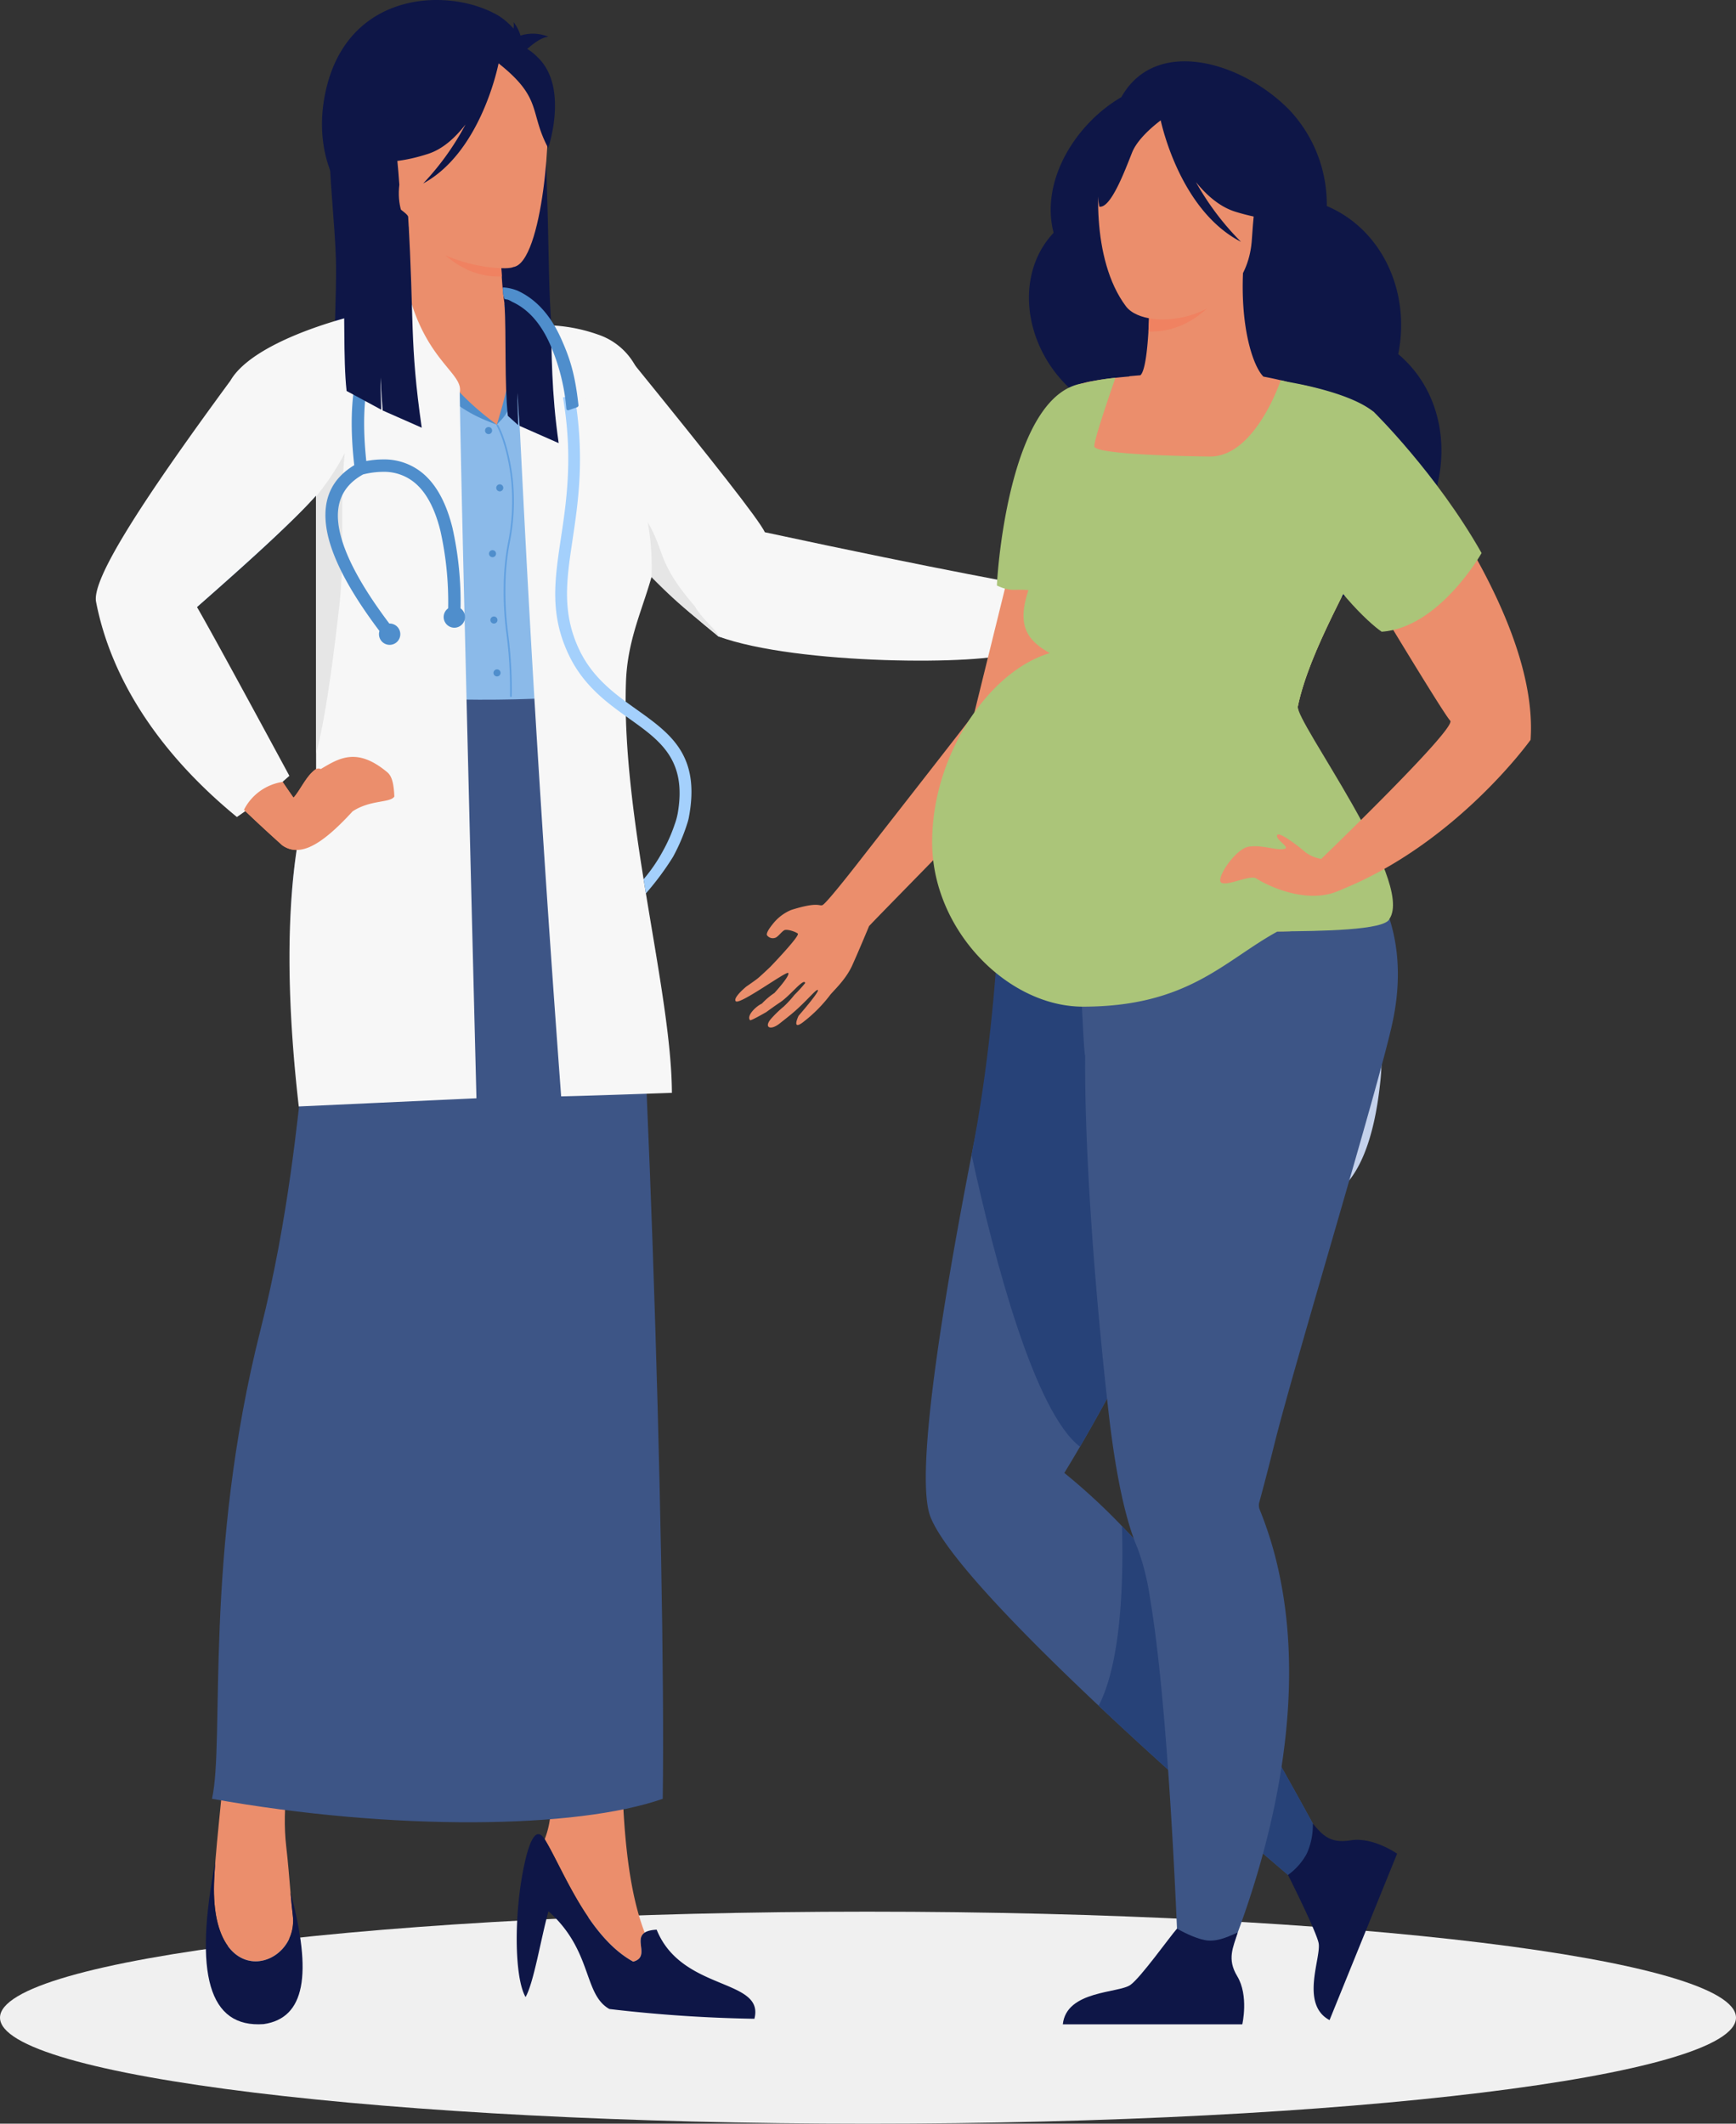 <svg xmlns="http://www.w3.org/2000/svg" xmlns:xlink="http://www.w3.org/1999/xlink" id="Ilus_Embarazada" width="441.526" height="540.172" viewBox="0 0 441.526 540.172"><rect x="0" y="0" width="441.526" height="540.172" fill="#333333" stroke="none"/><defs><clipPath id="clip-path"><rect id="Rectangle_1" data-name="Rectangle 1" width="441.526" height="540.172" fill="none"></rect></clipPath></defs><g id="Group_3" data-name="Group 3"><g id="Group_2" data-name="Group 2" clip-path="url(#clip-path)"><path id="Path_9" data-name="Path 9" d="M220.762,486.244c121.925,0,220.764,12.068,220.764,26.962s-98.839,26.967-220.764,26.967S0,528.1,0,513.205s98.837-26.962,220.762-26.962" fill="#f0f0f0" fill-rule="evenodd"></path><path id="Path_10" data-name="Path 10" d="M104.055,74.2c-4.965,2.858-6.49,7.564-9.845,9.311-9.75.916-19.359,1.673-23.929,4.842q-26.838,32.465-43.356,57.4c-9.109,13.5,21.594,52.085,30.676,58.053l12.827-8.473c2.146-1.416-19.6-33.959-22.561-38.975,12.874-11.305,25.885-22.679,34.11-32.106Q79.7,142.8,95.408,177.039q54.669,3.56,62.731-1.727,2.658-15.307,4.218-33.405a259.377,259.377,0,0,1,20.332,19.968c4.791,1.579,21.236,3.29,36.567,3.548,13.9.242,26.811-.905,30.75-.721,4.712.226,3.472-2.474,4.722-3.964,2.972-3.526,2.483-8.215,4-11.042-3.7.648-60.1-10.521-65.287-12.2-14.884-21.243-28.226-37.779-39.044-50.837-8.4-1.964-14.173-3.595-18.307-3.679a20.917,20.917,0,0,0-7.863-5.374c2.019,11.153,1.61,20.053-1.857,30.4-15.92-11.679-20.332-23.348-22.314-33.811" fill="#8bbae9" fill-rule="evenodd"></path><path id="Path_11" data-name="Path 11" d="M119.043,23s-.2,5.7,2.367,6.816c2.555,1.1.357,17.236.768,25.532.547,11.068-.227,21.832.683,32.853l8.751,6.3c-.052-4.052-.231-7.516-.136-10.831.026,1.216.184,6.179.494,11.09l9.876,5.795c-3.113-28.785-1.672-30.559-3.229-65.322C138.755,32.874,119.043,23,119.043,23" fill="#0e1647" fill-rule="evenodd"></path><path id="Path_12" data-name="Path 12" d="M74.472,487.218c1.61,13.753-21.531,20.432-19.985-9.422.058-1.284.158-2.721.278-4.273.947-12.158,3.513-31.643,3.324-43.917q-.741-47.055,8.352-80.1,16.835,2.944,31.46,4.469Q90,381.477,84.186,404.291c-4.749,18.673-13.616,46.305-11.4,65.274.478,4.063.773,7.995,1.1,11.769.174,2.011.357,3.968.584,5.885" fill="#eb8e6c" fill-rule="evenodd"></path><path id="Path_13" data-name="Path 13" d="M161.022,351.768c-1.536,60.207-7.079,113.855,2.95,139.8-2.788,1.8,1.378,6.226-2.924,7.384-11.491-6.29-17.855-23.427-22.435-31-.026-.043-.052-.084-.079-.127a22.8,22.8,0,0,0,1.378-5.516c-.2-49.938-12.675-80.738-10.266-106.738q18.223-.269,31.377-3.811" fill="#eb8e6c" fill-rule="evenodd"></path><path id="Path_14" data-name="Path 14" d="M77.018,272.741q-11.336-70.289,18.391-95.7c30.782,2.006,54.117.479,62.731-1.727.09,3.3-.079,11.532.616,16.632,5.359,39.5,10.665,205.345,9.8,265.589-21.726,7.637-68.327,8.274-114.639,0,3.308-14.663-2.235-61.917,12.407-119.57,7.032-27.685,9.519-54.933,10.7-65.222" fill="#3d5586" fill-rule="evenodd"></path><path id="Path_15" data-name="Path 15" d="M83.791,36.221c-.184,7.274,1.425,21.311,1.646,29.832.237,9.169-.8,22.632-.189,31.774l8.63,5.511c.058-3.352-.027-6.221.163-8.958-.01,1.005.011,5.111.184,9.179L104,108.691c-2.33-23.9-.879-29.911-1.473-58.7.21-1.953-18.739-13.769-18.739-13.769" fill="#0e1647" fill-rule="evenodd"></path><path id="Path_16" data-name="Path 16" d="M258.29,164c-42.715-13.163-50.5-.716-62.015-2.3q4.488-10.5,9.019-19.063c22.409,3.484,24.686,8.9,57.708,8.531,5.911-4.052,12.418-6.69,16.377-5.973q1.642,3.741-3.513,5.462a4.906,4.906,0,0,0-1.11,3.617q12.836,5.486,22.589,6.758,1.136,11.574-14.289,14.721Q267.324,171.676,258.29,164" fill="#eb8e6c" fill-rule="evenodd"></path><path id="Path_17" data-name="Path 17" d="M53.467,166.66A260.226,260.226,0,0,0,74.651,202.9c1.7-1.821,3.335-5.769,5.743-7.279.952-.605,2.479.953,3.5.474,4.848-2.29,10.234-2.948,14.577.315,1.089.816,1.673,2.416,1.831,6.205-.179,5.206-4.539,6.2-10.6,3.742-8.11,8.853-13.506,11.732-17.929,8.638q-30.025-26.97-39.754-44.716,10.011-7.619,21.447-3.617" fill="#eb8e6c" fill-rule="evenodd"></path><path id="Path_18" data-name="Path 18" d="M133.706,12.494,103.881,57.784s-3.413-6.69-7.2-4.29c-5.911,3.736-17.034-9.274-14.389-27.338C86.5-2.354,113.794-3.674,126.837,4.025a17.2,17.2,0,0,1,6.868,8.469" fill="#0e1647" fill-rule="evenodd"></path><path id="Path_19" data-name="Path 19" d="M146.812,103.98c-2.482,2.284-8.12-5.721-12.89-5.917-3.235-.131-5.922,6.6-7.553,9.943-3.707-1.163-11.018-10.026-15.262-9.984-15.573.148-22.1,1.021-26.858-10.969a23.4,23.4,0,0,1,8.825-4.085c1.935-.5,3.981-.941,5.685-1.257,2.73-2.752,5.98-12.953,4.965-27.964l1.331.168,22.224,2.948s-.052,6.958.342,13.469c.31,5.089.91,9.911,2.025,10.968,1.72.132,2.756.232,2.756.232l.011.021a138.6,138.6,0,0,1,14.4,22.427" fill="#eb8e6c" fill-rule="evenodd"></path><path id="Path_20" data-name="Path 20" d="M127.279,56.874s-.058,6.948.342,13.458c-12.307.431-19.517-10.363-22.572-16.416Z" fill="#f08261" fill-rule="evenodd"></path><path id="Path_21" data-name="Path 21" d="M130.545,67.927c-2.592,1.369-31.3-1.285-28.978-20.937-1.173-18.111-5.712-30.021,12.78-32.269s22.546,4.42,24.4,10.379-.689,41.758-8.2,42.826" fill="#eb8e6c" fill-rule="evenodd"></path><path id="Path_22" data-name="Path 22" d="M111.681,117.1a.351.351,0,0,1,.353-.347.348.348,0,1,1-.005.7.351.351,0,0,1-.347-.348" fill="#3a5290" fill-rule="evenodd"></path><path id="Path_23" data-name="Path 23" d="M113.968,117.1a.35.35,0,1,1,.7.011.35.35,0,0,1-.7-.011" fill="#3a5290" fill-rule="evenodd"></path><path id="Path_24" data-name="Path 24" d="M145.918,114.9a2.412,2.412,0,1,1,3.024,1.569,2.413,2.413,0,0,1-3.024-1.569" fill="#699dee" fill-rule="evenodd"></path><path id="Path_25" data-name="Path 25" d="M146.328,114.759a2.41,2.41,0,1,1,3.029,1.579,2.406,2.406,0,0,1-3.029-1.579" fill="#fff" fill-rule="evenodd"></path><path id="Path_26" data-name="Path 26" d="M134.737,82.864a41.42,41.42,0,0,1,17.26,2.2,16.924,16.924,0,0,1,10.092,8.974c.863,13.748,6.727,28.205,5.528,42.621-1.115,13.448-7.925,22.375-8.414,36.848-1.178,34.753,11.565,78.317,11.686,104.46-23.688.847-28.168.9-28.168.9-8.257-111.16-10.3-170.624-11.065-178.856-1.131-4.469.725-2,3.082-17.148" fill="#f7f7f7" fill-rule="evenodd"></path><path id="Path_27" data-name="Path 27" d="M147.132,114.033a.352.352,0,1,1,.353.347.355.355,0,0,1-.353-.347" fill="#3a5290" fill-rule="evenodd"></path><path id="Path_28" data-name="Path 28" d="M149.42,114.033a.35.35,0,0,1,.7,0,.35.35,0,0,1-.7,0" fill="#3a5290" fill-rule="evenodd"></path><path id="Path_29" data-name="Path 29" d="M136.088,82.979a49.428,49.428,0,0,1,2.992,13.627,56.566,56.566,0,0,0-4.743-3.506c-5.459,13.447-6.216,12.869-7.967,14.906,2.672-8.969,5.632-18.679,1.857-30.4a20.932,20.932,0,0,1,7.863,5.374" fill="#4f8ecc" fill-rule="evenodd"></path><path id="Path_30" data-name="Path 30" d="M104.055,74.2c1.982,10.464,6.395,22.132,22.314,33.811-9.514-3.379-15.373-8.079-21.331-19.079q-1.475,5.59-3.744,13.053A32.927,32.927,0,0,1,94.21,83.507c3.355-1.748,4.88-6.453,9.845-9.311" fill="#4f8ecc" fill-rule="evenodd"></path><path id="Path_31" data-name="Path 31" d="M73.888,481.334c5.585,20.875,3.7,31.99-6.831,33.511-13.99,1.011-17.782-12.816-12.291-41.322-.12,1.553-.221,2.99-.278,4.274-1.546,29.854,21.594,23.174,19.985,9.422-.227-1.917-.41-3.874-.584-5.885" fill="#0e1647" fill-rule="evenodd"></path><path id="Path_32" data-name="Path 32" d="M167.007,490.823c-8.073.437-.7,6.716-5.958,8.132-11.492-6.284-17.855-23.427-22.436-31-2.413-3.985-4.165,1.084-5.353,6.752-2.556,12.179-2.477,28.253.41,33.253,2.1-3.663,3.907-14.937,5.822-21.826,11.27,10.037,8.8,21.1,15.494,24.869a364.4,364.4,0,0,0,36.887,2.484c2.672-10.358-18.5-6.863-24.865-22.669" fill="#0e1647" fill-rule="evenodd"></path><path id="Path_33" data-name="Path 33" d="M250.107,164.555c1.688-5.742,1.535-9.821,5.99-15.643,3,.669,5.364.363,7.173,1.258-3.7,3.864-6.059,8.343-5.943,14.169-.052.146-.1.284-.157.43a13.58,13.58,0,0,1-7.063-.215" fill="#61a0e0" fill-rule="evenodd"></path><path id="Path_34" data-name="Path 34" d="M70.533,194.545c1.515,1.8,1.246,2.242,1.415,4.322,0,.036-.069.01-.105.016a13.305,13.305,0,0,0-9.8,7.105c-.6,1.079-2-.437-5.732-2.9,4.234-5.895,8.93-8.29,14.221-8.542" fill="#61a0e0" fill-rule="evenodd"></path><path id="Path_35" data-name="Path 35" d="M126.338,108.327c2.051,3.873,3.276,9.827,3.7,14.105a53.44,53.44,0,0,1-.826,15.585A61.5,61.5,0,0,0,128.121,149a80.736,80.736,0,0,0,.672,12.089,108.958,108.958,0,0,1,.936,15.769v.206a.213.213,0,0,0,.426.005v-.211a110.578,110.578,0,0,0-.936-15.827A81.485,81.485,0,0,1,128.546,149a61.638,61.638,0,0,1,1.083-10.9,53.729,53.729,0,0,0,.826-15.7c-.421-4.332-1.667-10.363-3.74-14.274a.222.222,0,0,0-.294-.089.216.216,0,0,0-.084.289" fill="#61a0e0" fill-rule="evenodd"></path><path id="Path_36" data-name="Path 36" d="M128.316,77.237c.489,8.195-.043,20.369.852,28.537l2.624,2.363c-.052-3.068-.231-5.684-.136-8.195.027.922.184,4.668.494,8.385l9.94,4.384c-1.873-13.053-1.752-22.985-1.973-31.133Z" fill="#0e1647" fill-rule="evenodd"></path><path id="Path_37" data-name="Path 37" d="M132.612,13.879q-3.124-1.761-2.1-4.031a10.426,10.426,0,0,1,8.962-.5q-2.58.221-6.863,4.527" fill="#0e1647" fill-rule="evenodd"></path><path id="Path_38" data-name="Path 38" d="M128.126,13.452q2.54,2.527,4.444.921A10.435,10.435,0,0,0,130.6,5.609q.489,2.543-2.477,7.843" fill="#0e1647" fill-rule="evenodd"></path><path id="Path_39" data-name="Path 39" d="M124.26,110.417a.9.9,0,1,0-.9-.9.9.9,0,0,0,.9.9" fill="#4f8ecc" fill-rule="evenodd"></path><path id="Path_40" data-name="Path 40" d="M127.106,124.98a.895.895,0,1,0-.894-.894.9.9,0,0,0,.894.894" fill="#4f8ecc" fill-rule="evenodd"></path><path id="Path_41" data-name="Path 41" d="M125.265,141.728a.895.895,0,1,0-.894-.894.9.9,0,0,0,.894.894" fill="#4f8ecc" fill-rule="evenodd"></path><path id="Path_42" data-name="Path 42" d="M125.623,158.607a.9.9,0,1,0-.9-.9.9.9,0,0,0,.9.9" fill="#4f8ecc" fill-rule="evenodd"></path><path id="Path_43" data-name="Path 43" d="M126.406,172.054a.9.9,0,1,0-.894-.9.9.9,0,0,0,.894.9" fill="#4f8ecc" fill-rule="evenodd"></path><path id="Path_44" data-name="Path 44" d="M100.737,177.37q-18-20.542-12.707-65.269l-6.069,12.29q-2.2,18.545,13.447,52.648c1.8.116,3.576.221,5.328.331" fill="#61a0e0" fill-rule="evenodd"></path><path id="Path_45" data-name="Path 45" d="M160,123.875q3.06,10.785,2.4,18.069,11.6,10.4,19.122,18.633-5.655-10.168-21.52-36.7" fill="#61a0e0" fill-rule="evenodd"></path><path id="Path_46" data-name="Path 46" d="M104.754,77.458c-13.711,1.553-40.122,8.879-46.16,19.38-23.287,31.685-35.236,50.574-34.163,56.233,3.592,18.558,15.047,37.705,35.825,54.743A133.555,133.555,0,0,0,73.6,197.34Q54.555,162.1,50.1,154.4q24.052-21.143,30.26-28.333.033,69.554.037,69.554-10.769,30.057-4.413,85.813,45.195-2.077,45.192-2.079Q116.968,112.2,116.939,99.8c.9-4.553-7.389-7.48-12.185-22.338" fill="#f7f7f7" fill-rule="evenodd"></path><path id="Path_47" data-name="Path 47" d="M182.69,161.876c-40.522-32.827-48.395-56.627-21.647-69.522,20.121,24.789,31.944,39.753,33.49,43.027,45.828,9.857,68.8,13.836,68.8,13.836-3.318,7.411-5.48,14.932-5.485,16.743-7.521,3.279-55.248,3.226-75.154-4.084" fill="#f7f7f7" fill-rule="evenodd"></path><path id="Path_48" data-name="Path 48" d="M182.973,161.965c-1.22-2.205-4.312-4.405-6.263-7.763-9.714-11.28-7.442-13.7-11.965-21.348a64.03,64.03,0,0,1,.958,13.911c7.462,7.721,11.917,10.7,17.271,15.2" fill="#e6e6e6" fill-rule="evenodd"></path><path id="Path_49" data-name="Path 49" d="M86.305,154.033c1.488-13.332.005-25.3,1.377-38.78a61.623,61.623,0,0,1-5.542,8.785l-.179.352c0-.047.01-.095.016-.142q-.773,1.035-1.62,2.074l.032,65.412q2.941-11.061,5.916-37.7" fill="#e6e6e6" fill-rule="evenodd"></path><path id="Path_50" data-name="Path 50" d="M80.394,195.618c-2.4,1.511-4.044,5.458-5.743,7.279-.93-1.295-1.861-2.637-2.792-4.011a13.239,13.239,0,0,0-9.814,7.1q4.56,4.365,9.73,9.005a6.21,6.21,0,0,0,3.723,1.2c3.723-.032,8.225-3.316,14.2-9.837,4.607-2.989,9.472-2.074,10.6-3.743-.157-3.79-.783-5.337-1.83-6.211-7.641-6.353-12.138-3.632-16.877-.789a1.385,1.385,0,0,0-1.2.005" fill="#eb8e6c" fill-rule="evenodd"></path><path id="Path_51" data-name="Path 51" d="M146.133,100.6c2.64,15.658.931,27.022-.521,36.753v.005c-1.525,10.179-2.777,18.515,1.757,27.995,3.45,7.2,9.188,11.289,14.515,15.09,8.668,6.179,16.34,11.658,13.3,27.547a11.588,11.588,0,0,1-.342,1.306,47.685,47.685,0,0,1-3.672,8.658,71.515,71.515,0,0,1-6.9,9.294l-.583-3.61a41.646,41.646,0,0,0,4.907-7.169,40.257,40.257,0,0,0,3.024-6.848,17.029,17.029,0,0,0,.753-2.768c2.366-13.58-4.487-18.474-12.217-23.985-5.622-4.011-11.68-8.332-15.462-16.232-4.944-10.321-3.634-19.058-2.035-29.722,1.431-9.526,3.1-20.647.536-35.827Z" fill="#a4d0fc" fill-rule="evenodd"></path><path id="Path_52" data-name="Path 52" d="M144.04,103.859a51.567,51.567,0,0,0-4.149-16.305q-3.574-8.014-9.6-10.764a7.761,7.761,0,0,0-.994-.526c-.19-.1-.9-.094-1.01-.279a6.435,6.435,0,0,1-.378-2.879,11.67,11.67,0,0,1,3.691.816q7.123,3.245,11.171,12.348c2.24,5.016,3.5,9.048,4.344,16.721.037.332-.016.274-.221.547l-2.415.843c-.4-.19-.394-.089-.436-.521" fill="#4f8ecc" fill-rule="evenodd"></path><path id="Path_53" data-name="Path 53" d="M93.158,117.264q-1.325-12.608.573-20.9c1.3-5.7,3.908-9.742,7.494-12.32.021-.032,1.189-3.769.763-3.689a9.022,9.022,0,0,0-2.756,1.031q-6.358,4.563-8.578,14.274-2.083,9.056-.557,22.669-8.732,5.257-7.063,16.01,1.625,10.445,13.474,26.159a2.791,2.791,0,0,0-.12.811A2.711,2.711,0,1,0,99.1,158.6h-.084q-11.359-15.078-12.863-24.742-1.4-9,6.2-13.185a21.364,21.364,0,0,1,5.08-.658h.005a12.172,12.172,0,0,1,8.941,3.6q3.716,3.727,5.622,11.363a83.341,83.341,0,0,1,1.983,19.753,2.715,2.715,0,1,0,3.15.005,86.468,86.468,0,0,0-2.067-20.521q-2.122-8.48-6.453-12.827a15.234,15.234,0,0,0-11.171-4.527h-.005a23.154,23.154,0,0,0-4.275.405" fill="#4f8ecc" fill-rule="evenodd"></path><path id="Path_54" data-name="Path 54" d="M84.622,43.2c.058,6.653,2.14,19.426,2.645,27.205.552,8.369-.027,20.7.883,29.038l8.815,4.768c-.052-3.064-.231-5.684-.137-8.189.021.915.178,4.668.494,8.384l9.94,4.384c-3.13-21.768-1.883-27.3-3.45-53.59.142-1.789-19.19-12-19.19-12" fill="#0e1647" fill-rule="evenodd"></path><path id="Path_55" data-name="Path 55" d="M137.245,15.083c-4.838-5.178-8.162-3.762-9.955-2-16.44-7.726-25.865,5.848-25.865,5.848A34.663,34.663,0,0,1,91.417,40.1s5.506,2.933,17.518-.983c3.671-1.2,6.831-4.063,9.467-7.463a68.271,68.271,0,0,1-10.771,15.011c14.162-7.685,18.728-28.363,19.175-30.548,11.307,8.958,7.715,12.327,12.622,21.537,0,0,5.076-14.837-2.183-22.569" fill="#0e1647" fill-rule="evenodd"></path><path id="Path_56" data-name="Path 56" d="M351.088,274.877c-3.188,31.153-16.272,35.727-30.972,27.254S294.678,275.356,297.87,244.2c2.519-24.611,22.147-44.6,30.282-51.9a3.238,3.238,0,0,1,5.2,1.242c5.186,13.379,20.4,55.411,17.739,81.338" fill="#c5d2ec" fill-rule="evenodd"></path><path id="Path_57" data-name="Path 57" d="M336.7,280.8c3.145,31.158-8.756,38.274-24.849,32.937s-30.3-21.106-33.448-52.264c-2.483-24.616,12.722-48.142,19.222-56.943a3.244,3.244,0,0,1,5.344.168c7.768,12.068,31.118,50.17,33.732,76.1" fill="#fff" fill-rule="evenodd"></path><path id="Path_58" data-name="Path 58" d="M201.208,231.456c6.974-2.184,7.068-.905,7.957-1.232,1.041-.347,10.15-12.157,10.15-12.157s27.037-34.6,28.426-36.506l10.929-44.348,23.309-.589s-13.164,47.9-14.284,50.285c-1.115,2.352-43.073,44.774-46.659,48.648,0,0-2.573,6.205-4.307,10.047-1.752,3.837-5.091,6.674-5.754,7.685a36.57,36.57,0,0,1-6.453,6.494c-3.418,2.747-1.414-1.415-1.414-1.415s5.443-6.216,4.886-6.558c-.437-.284-3.208,3.284-6.963,6.342-.968.785-1.919,1.537-2.8,2.227-2.319,1.836-4.113.942-1.993-1.395a29.235,29.235,0,0,1,3.077-2.948,26.93,26.93,0,0,0,2.719-2.963,36.438,36.438,0,0,0,2.783-3.063c-.142-.027-.059-.627-1.11.185-1.273.958-3.492,3.6-5.475,4.879-1.115.726-3.35,2.363-3.35,2.363s-3.929,2.269-4.108,2.058c-.994-1.021,1.362-3.469,3-4.221a18.255,18.255,0,0,1,3.193-2.711s4.113-4.479,3.493-5.084c-.5-.511-12.413,8.263-13.338,7.179-.757-.91,2.7-3.726,2.7-3.726s2.23-1.526,2.929-2.1c.815-.669,3.129-2.869,3.129-2.869s7.668-7.958,7.026-8.495c-.626-.531-2.782-1.2-3.429-.863s-1.514,1.563-2.151,1.863a1.828,1.828,0,0,1-2.24-.568c-.457-.8,2.056-3.579,2.056-3.579a11.616,11.616,0,0,1,4.071-2.863" fill="#eb8e6c" fill-rule="evenodd"></path><path id="Path_59" data-name="Path 59" d="M355.621,90.074c3.182-15.942-4.16-31.737-18.176-37.675a35,35,0,0,0-9.451-24.369C316.078,15.784,293.968,9.095,285.2,24.71c-11.586,6.711-20.684,21.248-17.229,34.5-11.222,11.905-6.963,33.459,9.393,43.632C277.107,116.217,284,129.491,295.4,135.2c2.734,1.379,7.015,3.29,7.557,3.884-.7-.695,8.452,25.442,36.893,13.485,29.035-12.206,34.673-46.575,15.767-62.5" fill="#0e1647" fill-rule="evenodd"></path><path id="Path_60" data-name="Path 60" d="M236.644,385.816c3.755,9.6,22.977,29.375,42.788,48.048,23.656,22.3,48.153,43.033,48.153,43.033s11.2,3.416,6.31-13.069c0,0-27-49.654-38.6-64.307a150.229,150.229,0,0,0-9.94-11.342,157.634,157.634,0,0,0-14.663-13.531s1.52-2.442,3.987-6.669c12.053-20.659,46.648-83.917,35.961-111.992-12.858-33.833-44.829-49.069-44.829-49.069s-10.15,42.8-18.7,86.812c-7.878,40.49-14.4,81.991-10.466,92.086" fill="#3d5586" fill-rule="evenodd"></path><path id="Path_61" data-name="Path 61" d="M247.109,293.731c5.88,27.1,16.082,65.443,27.569,74.249,12.053-20.658,46.648-83.917,35.962-111.992-12.859-33.833-55.952-48.822-55.952-48.822s.973,42.553-7.579,86.565" fill="#274278" fill-rule="evenodd"></path><path id="Path_62" data-name="Path 62" d="M279.432,433.864c23.656,22.3,48.153,43.033,48.153,43.033s11.2,3.416,6.31-13.069c0,0-27-49.654-38.6-64.307a150.229,150.229,0,0,0-9.94-11.342c.379,12.679.021,34.179-5.922,45.685" fill="#274278" fill-rule="evenodd"></path><path id="Path_63" data-name="Path 63" d="M273.873,223.887l2.235-8.247c15.725,6.81,61.99-3.153,61.99-3.153s23.172,14.368,16.077,47.527c-3.465,16.194-25.107,87.317-30.119,107.569-1.825,7.348-3.235,12.548-3.8,14.633l-.016.021a3.041,3.041,0,0,0,.21,1.894,95.869,95.869,0,0,1,4.9,16.148c11.455,53.654-19.9,112.928-19.9,112.928l-5.364-3.163s-2.083-71.5-7.636-103.776a61.445,61.445,0,0,0-3.14-12.505c-3.35-7.811-5.706-20.084-7.358-34.516-3.1-27.284-6.133-63.854-5.953-90.759-.521-.052-2.13-44.6-2.13-44.6" fill="#3d5586" fill-rule="evenodd"></path><path id="Path_64" data-name="Path 64" d="M344.856,232.635c6.4-9.684-15.551-49.263-14.767-53,1.531-7.353,5.148-15.5,8.683-22.816s7.021-13.832,8.261-17.907c-1.141-1.584-2.261-3.084-3.292-4.484a39.864,39.864,0,0,1-3.818-6.006A8.307,8.307,0,0,1,339,122.7a27.467,27.467,0,0,1,1.436-4.1c.273-.627.562-1.259.878-1.874a58.841,58.841,0,0,1,8.152-11.885c-7.731-4.953-19.906-7.474-20.017-7.116-.909-.294-1.7-.51-2.351-.674-.447-.116-.9-.226-1.357-.326-1.531-.368-3.076-.684-4.412-.932-2.761-2.779-6.085-13.111-5.086-28.316l-1.341.174-22.514,3.042s.074,7.047-.3,13.642c-.316,5.158-.9,10.047-2.035,11.116-1.747.147-2.8.242-2.8.242l-.01.02-.032.048q-1.908.158-3.508.336s-.084.011-.248.022c-1.988.226-3.629.479-4.959.716l-.273.052a21.6,21.6,0,0,0-5.144,1.368v.069c.19,7.1-11.254,19.516-10.466,35.569.037.61,5.869,42.685,5.832,43.306-.468,11.989-6.337,45.737-6.337,45.737-5.353,10.431,79.313,19.669,82.747,9.7" fill="#eb8e6c" fill-rule="evenodd"></path><path id="Path_65" data-name="Path 65" d="M292.386,70.7s.073,7.037-.311,13.632c12.464.41,19.738-10.537,22.825-16.674Z" fill="#f08261" fill-rule="evenodd"></path><path id="Path_66" data-name="Path 66" d="M286.353,77.895c5.28,7.037,30.908,3.811,32.059-17.268,1.141-18.359,5.706-30.422-13.027-32.664s-22.82,4.542-24.691,10.574-3.329,27.368,5.659,39.358" fill="#eb8e6c" fill-rule="evenodd"></path><path id="Path_67" data-name="Path 67" d="M270.313,514.9h45.644s1.7-7.284-1.288-12.247c-2.661-4.379-1.02-7.358.126-11.1-2.072.847-4.543,2.2-7.484,2.037-2.282-.142-5.843-1.806-7.956-3.037-1.962,2.242-9.214,12.432-11.843,14.316-2.982,2.142-16.288,1.379-17.2,10.026" fill="#0e1647" fill-rule="evenodd"></path><path id="Path_68" data-name="Path 68" d="M338.151,513.824,355.332,471.5s-6.1-4.321-11.817-3.4c-5.054.806-6.989-1.089-9.619-4.268a17.575,17.575,0,0,1-1.546,7.668,16.012,16.012,0,0,1-4.765,5.4c1.331,2.668,6.995,14.053,7.758,17.2.867,3.579-4.844,15.622,2.808,19.727" fill="#0e1647" fill-rule="evenodd"></path><path id="Path_69" data-name="Path 69" d="M267,166.117c-6.005-3.352-8.341-7.215-5.438-16.011-3.535-.383-4.317.548-8.016-1.178.2-5.126,3.614-48.964,22.015-51.438.883-.236,1.793-.437,2.661-.61.084-.01.174-.032.274-.052,2.256-.427,4.26-.638,4.954-.707.168-.025.252-.031.252-.031s-5.49,15.605-5.38,17.432,17.744,2.448,29.336,2.595c11.5.153,17.981-19.106,18.081-19.4.457.1.909.21,1.357.326.647.163,16.025,2.51,22.367,7.8a58.579,58.579,0,0,0-8.152,11.874c-.315.614-.61,1.247-.878,1.883A27.625,27.625,0,0,0,339,122.7a8.309,8.309,0,0,0,.926,5.727,39.581,39.581,0,0,0,3.819,6.006c1.03,1.4,2.151,2.9,3.292,4.484a42.756,42.756,0,0,1-1.978,5v.011c-1.662,3.636-3.955,8.089-6.284,12.889-3.54,7.322-7.153,15.479-8.683,22.832-.778,3.727,21.163,43.305,14.767,52.99-1.015,2.948-9.134,4.217-19.91,4.269-13.589,7.427-22.73,19.142-49.509,19.142-19.143,0-38.366-19.495-38.366-41.848s14.6-43.574,29.93-48.08" fill="#abc579" fill-rule="evenodd"></path><path id="Path_70" data-name="Path 70" d="M324.944,236.9c10.776-.052,27.442-.258,28.462-3.205,6.39-9.684-24.1-50.327-23.319-54.053,1.531-7.353,5.143-15.511,8.683-22.832,2.33-4.795,4.622-9.253,6.285-12.89v-.01c-.915-3.585-1.446-5.674-1.446-5.674s-23.351,27.174-28.71,40.006c-4.207,10.053,5.606,44.322,10.045,58.659" fill="#abc579" fill-rule="evenodd"></path><path id="Path_71" data-name="Path 71" d="M336.047,218.471l4.612,8.016c29.7-11.775,48.621-38.3,48.621-38.3,1.046-15.063-6-32.374-14.437-47.322-1.4-2.468-2.829-4.879-4.27-7.2a186.712,186.712,0,0,1-22.241,16.637c1.235,2.043,2.713,4.495,4.307,7.116,6.579,10.859,15.093,24.774,16.2,25.885,1.825,1.831-32.8,35.163-32.8,35.163" fill="#eb8e6c" fill-rule="evenodd"></path><path id="Path_72" data-name="Path 72" d="M351.414,160.681c14.625-.969,25.407-20.006,25.407-20.006-11.417-20.19-27.358-35.842-27.358-35.842-40.538,15.484-4.66,51.485,1.951,55.848" fill="#abc579" fill-rule="evenodd"></path><path id="Path_73" data-name="Path 73" d="M336.047,218.471a9.213,9.213,0,0,1-4.134-1.778c-1.631-1.427-6.816-5.458-7.11-4.206-.311,1.253,3.755,3.184,1.619,3.484s-5.49-1.127-8.851-.605-8.514,8.247-6.932,9.158,7.394-2.131,8.919-1.063,12.417,7.027,21.111,3.027-4.623-8.016-4.623-8.016" fill="#eb8e6c" fill-rule="evenodd"></path><path id="Path_74" data-name="Path 74" d="M284.139,29.568c5.112-5.232,8.636-3.805,10.556-2.027,17.413-7.873,27.437,5.858,27.437,5.858A34.662,34.662,0,0,0,332.8,54.816s-5.832,2.99-18.587-.958c-3.891-1.2-7.247-4.095-10.044-7.537A69.309,69.309,0,0,0,315.63,61.506c-15.046-7.743-19.932-28.686-20.421-30.89-1.978,1.494-5.922,4.789-7.274,8.168-1.829,4.584-5.411,14.279-8.33,13.779,0,0-3.15-15.126,4.533-22.995" fill="#0e1647" fill-rule="evenodd"></path></g></g></svg>